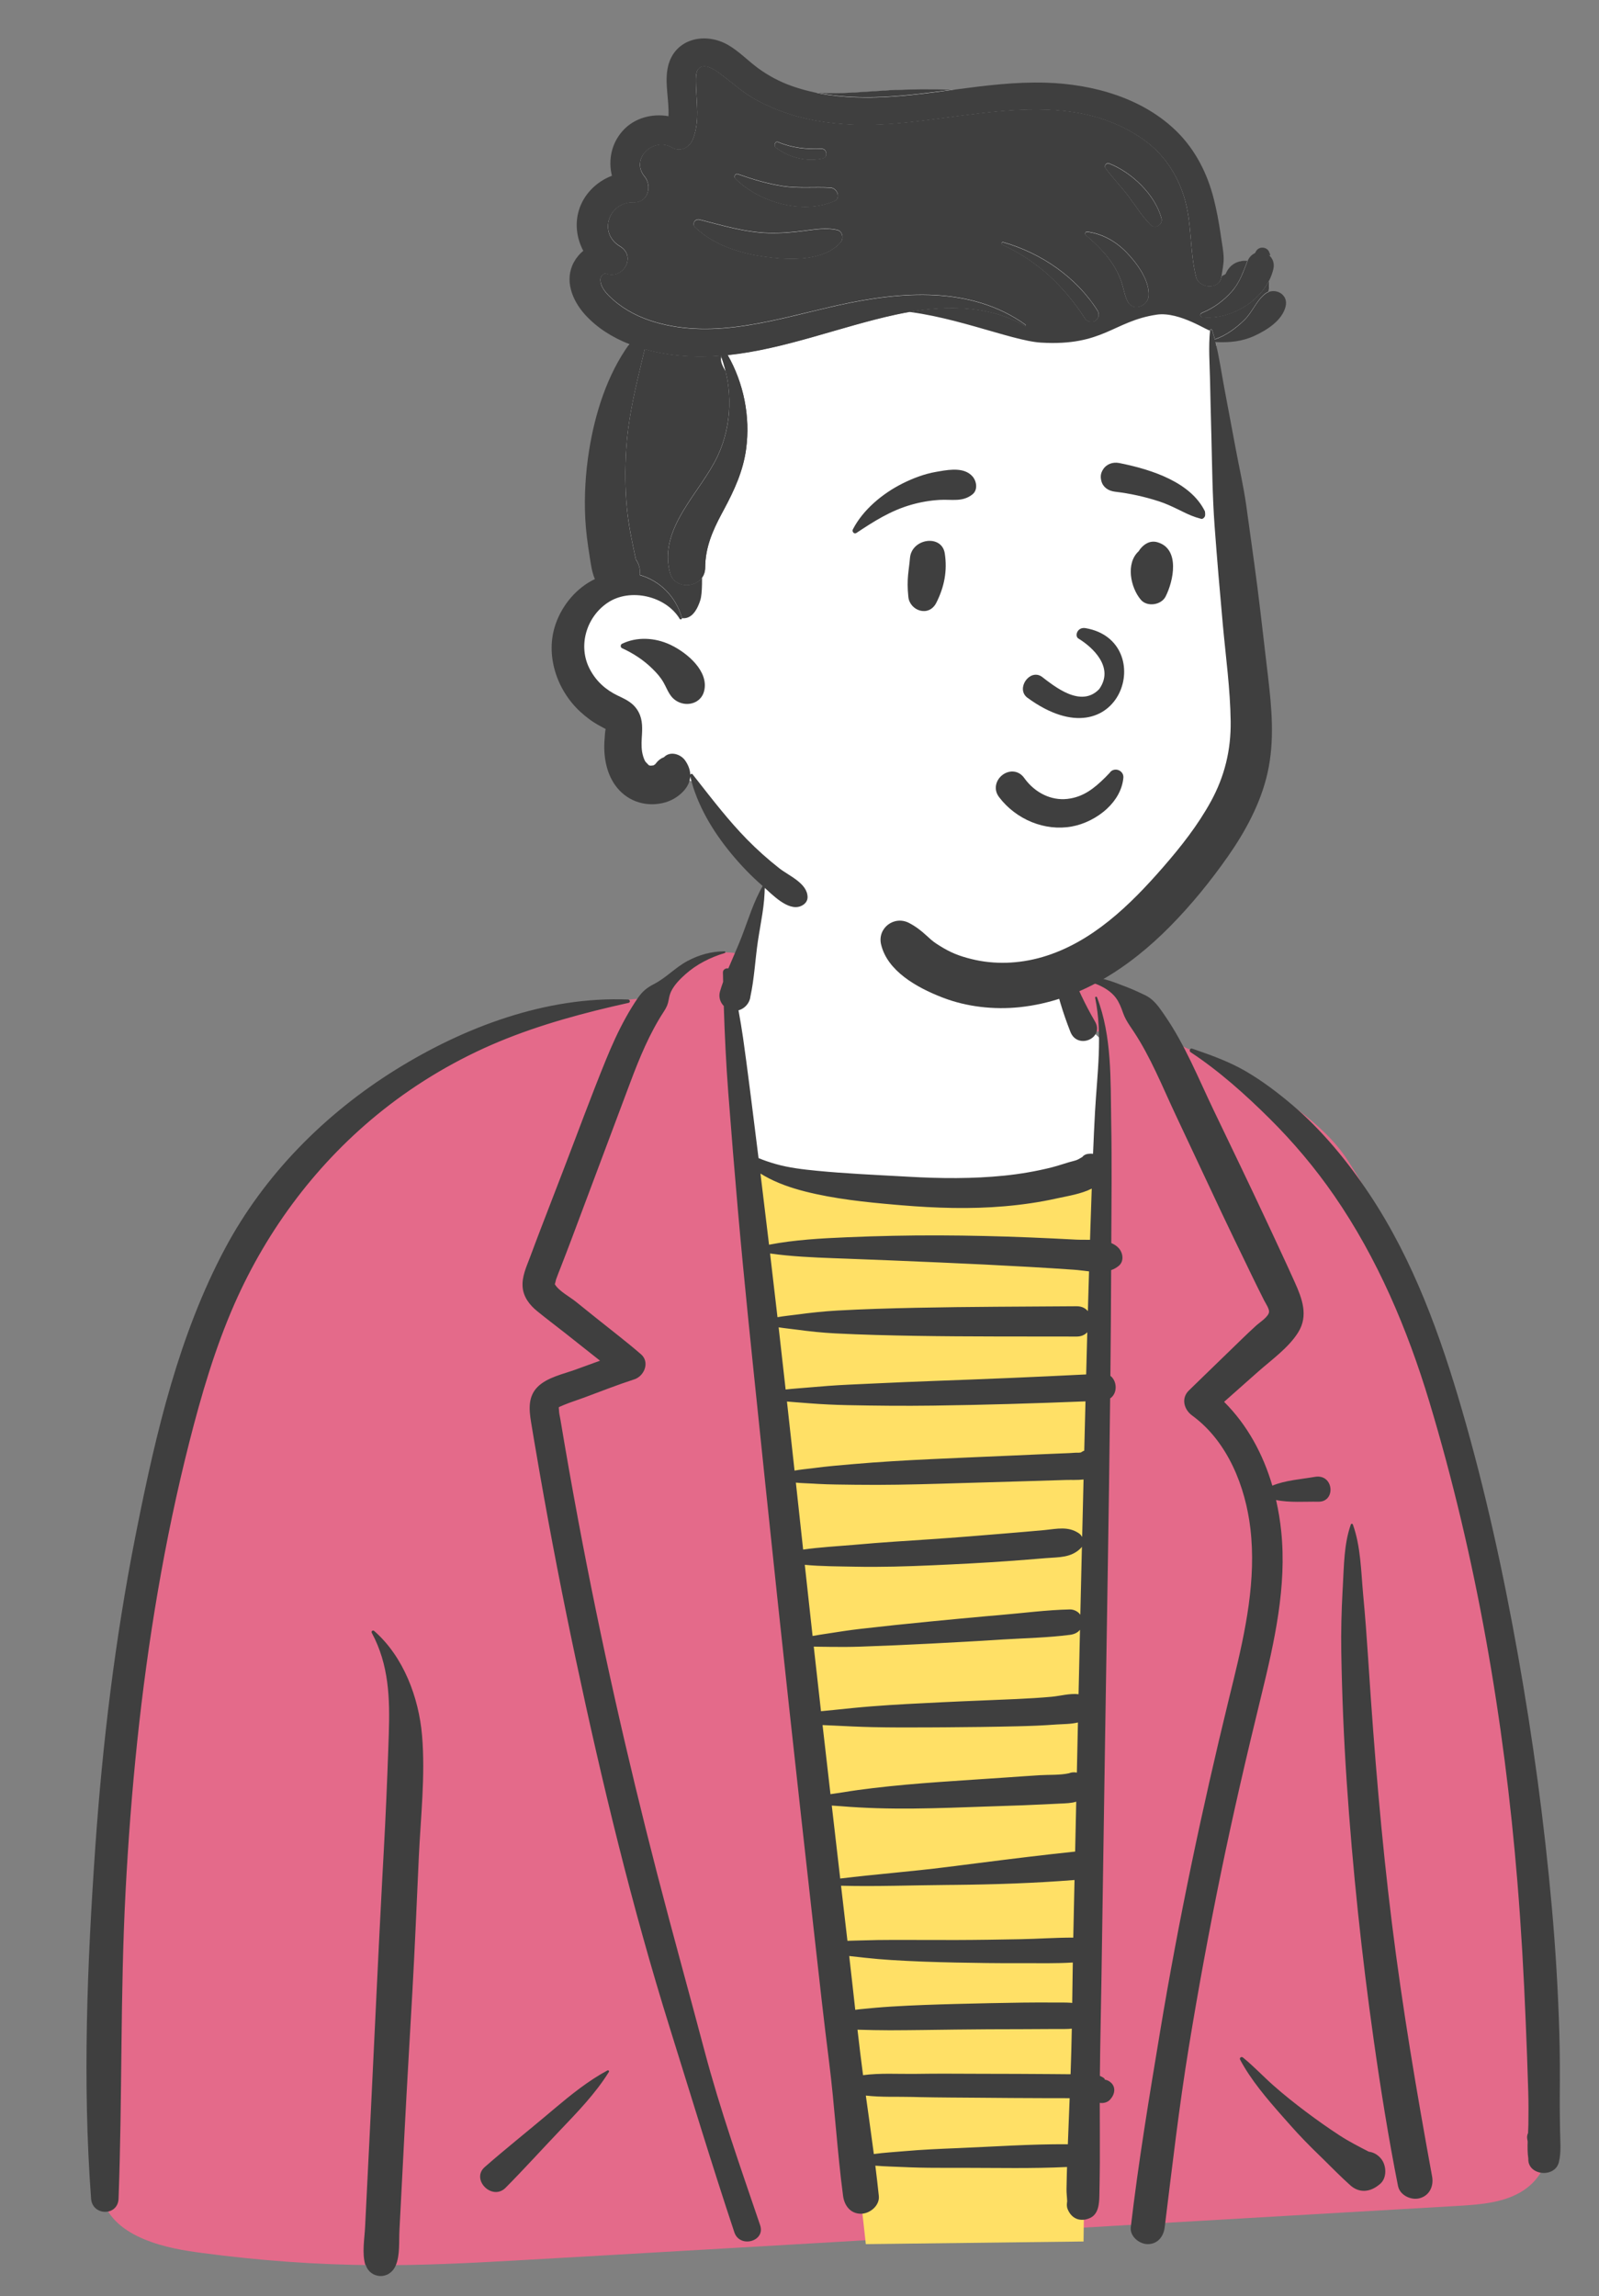 <svg width="202" height="290" viewBox="0 0 202 290" fill="none" xmlns="http://www.w3.org/2000/svg">
<rect x="0" y="0" width="202" height="290" fill="#808080" stroke="none"/>
<path fill-rule="evenodd" clip-rule="evenodd" d="M95.481 117.227L92.52 124.495L94.151 147.532L95.365 147.72C108.183 149.693 116.892 150.69 121.494 150.71L121.637 150.71C126.271 150.71 131.825 149.682 138.297 147.626L138.591 147.532L139.338 130.282H137.577L134.389 122.862L134.392 122.859C134.427 122.919 134.464 122.976 134.502 123.032C135.831 124.984 136.601 123.408 139.723 124.098C143.461 124.925 145.12 128.676 148.41 131.48C149.938 132.782 153.145 133.396 154.68 134.291L156.292 135.231C161.342 138.19 167.148 141.784 170.196 146.466C173.769 151.955 176.232 157.164 178.507 163.269C183.409 176.43 186.812 189.86 189.244 203.671C191.708 217.669 193.189 231.841 194.32 246.001C194.844 252.563 195.289 259.131 195.657 265.703L195.748 267.346C195.942 270.923 195.773 274.422 192.5 276.624C190.154 278.201 187.041 278.441 184.289 278.603L184.139 278.612C163.792 279.797 143.445 280.974 123.097 282.153L92.577 283.925C87.499 284.22 82.42 284.514 77.342 284.805L64.946 285.516C59.103 285.846 53.254 286.132 47.404 286.098C40.043 286.056 32.714 285.516 25.422 284.542L24.778 284.454C20.191 283.825 13.538 282.234 12.714 276.769C12.596 275.985 13.291 275.494 13.875 275.607C13.683 274.718 13.563 273.827 13.45 273.053C12.961 269.747 12.653 266.419 12.502 263.081C12.197 256.401 12.454 249.691 13.126 243.04C14.239 232.038 15.798 221.054 17.409 210.109L17.768 207.677C19.482 196.081 21.522 184.504 24.715 173.209C27.665 162.774 32.266 151.919 38.597 145.321C44.928 138.723 53.955 132.991 63.23 129.479C64.034 129.175 79.993 125.705 81.068 126.21L81.261 126.06C84.443 123.565 88.982 119.183 93.656 120.563L93.666 120.546C93.777 120.344 94.208 118.998 94.805 117.227L95.481 117.227Z" fill="#E46A8A"/>
<path fill-rule="evenodd" clip-rule="evenodd" d="M98.857 107.554C102.722 102.687 106.797 101.14 112.818 101.502C116.901 101.357 120.973 102.41 124.43 104.735C127.598 106.379 130.407 108.642 132.412 111.554C134.127 114.045 132.824 120.199 134.39 122.861C134.375 123.151 134.367 123.415 134.367 123.654C134.367 125.958 135.982 128.529 139.211 131.368L139.339 131.48V148.224C133.91 149.881 127.189 150.71 119.174 150.71C111.28 150.71 103.068 149.394 94.54 146.761L94.152 146.64L92.521 128.443L94.152 123.407L94.152 119.19L94.782 117.303C95.898 113.986 97.607 109.128 98.857 107.554Z" fill="white"/>
<path fill-rule="evenodd" clip-rule="evenodd" d="M94.152 146.64C94.152 146.64 108.486 150.786 118.272 150.786C128.058 150.786 138.592 146.64 138.592 146.64L136.883 283.106L109.379 283.44L94.152 146.64Z" fill="#FFE066"/>
<path fill-rule="evenodd" clip-rule="evenodd" d="M46.964 206.226C46.858 206.029 47.104 205.851 47.267 205.993C50.972 209.223 52.911 214.408 53.318 219.202C53.749 224.285 53.138 229.547 52.905 234.628C52.645 240.288 52.411 245.949 52.094 251.606C51.772 257.345 51.425 263.082 51.128 268.823L50.459 281.736C50.388 283.112 50.542 284.804 50.01 286.089C49.186 288.08 46.738 287.771 46.223 286.107L46.207 286.053L46.16 286.089C45.706 284.589 46.046 282.808 46.123 281.257L46.824 267.149C47.319 257.177 47.761 247.204 48.293 237.234L48.474 233.911C48.722 229.437 48.913 224.974 49.066 220.502L49.116 219.01C49.261 214.52 49.146 210.28 46.964 206.226ZM136.781 123.441C138.845 123.246 140.404 123.926 142.277 124.642C143.094 124.954 143.867 125.314 144.65 125.687C145.631 126.154 146.261 126.979 146.865 127.852L147.188 128.322C149.702 131.981 151.393 136.201 153.301 140.184C155.534 144.843 157.788 149.492 159.973 154.173L161.051 156.479C161.59 157.633 162.127 158.787 162.657 159.944L163.571 161.959C164.49 164.002 165.314 166.164 164.004 168.271C162.787 170.232 160.628 171.748 158.918 173.264C157.492 174.528 156.066 175.792 154.639 177.056C157.588 179.989 159.568 183.682 160.732 187.643C162.385 186.959 164.404 186.828 166.113 186.531C168.506 186.117 168.8 189.715 166.541 189.671C164.873 189.639 162.916 189.808 161.205 189.459C161.502 190.761 161.718 192.082 161.855 193.407C162.574 200.35 161.003 207.334 159.364 214.052L159.23 214.603C157.45 221.874 155.763 229.165 154.253 236.496C152.74 243.844 151.379 251.222 150.171 258.625C148.941 266.16 148.071 273.736 147.136 281.311C146.995 282.457 146.268 283.44 144.993 283.44C143.93 283.44 142.715 282.455 142.849 281.311C143.814 273.062 145.182 264.856 146.542 256.664C148.884 242.556 151.831 228.57 155.222 214.676L155.814 212.257C157.339 205.981 158.723 199.516 157.958 193.043C157.335 187.772 155.116 182.152 150.73 178.879L150.597 178.78C149.572 178.034 149.178 176.607 150.187 175.625C150.829 174.999 151.472 174.375 152.115 173.75L155.976 170.007L156.754 169.251C157.403 168.622 158.055 167.996 158.727 167.39C159.133 167.023 160.235 166.324 160.316 165.721C160.368 165.327 159.899 164.636 159.709 164.273L158.837 162.527C158.343 161.531 157.863 160.527 157.38 159.526C156.379 157.45 155.363 155.381 154.383 153.296L148.499 140.774C146.839 137.241 145.36 133.511 143.19 130.245L142.762 129.609C142.405 129.073 142.089 128.556 141.863 127.901C141.646 127.27 141.374 126.578 140.973 126.039C140.033 124.776 138.236 124.059 136.733 123.795C136.515 123.756 136.594 123.459 136.781 123.441ZM91.521 120.152C91.651 120.152 91.671 120.337 91.551 120.373C89.737 120.915 88.004 121.789 86.59 123.05C85.913 123.654 85.232 124.339 84.815 125.152C84.655 125.463 84.567 125.791 84.502 126.132L84.481 126.246C84.373 126.861 84.219 127.204 83.904 127.696L83.85 127.78C82.053 130.536 80.794 133.597 79.642 136.662L77.135 143.345L74.629 150.028C73.821 152.182 73.013 154.336 72.206 156.489C71.76 157.678 71.301 158.862 70.842 160.046C70.644 160.559 70.43 161.069 70.249 161.588C70.224 161.659 70.145 162.086 70.085 162.19L70.106 162.225C70.611 163.07 71.959 163.775 72.723 164.389L75.354 166.501C77.23 168.008 79.154 169.472 80.974 171.045C82.117 172.033 81.405 173.803 80.131 174.216C77.995 174.907 75.902 175.734 73.798 176.516C72.948 176.831 72.063 177.106 71.223 177.454L70.712 177.674C70.512 177.763 70.608 177.762 70.616 178.128C70.624 178.512 70.734 178.912 70.797 179.29C71.505 183.545 72.257 187.794 73.049 192.035C75.854 207.032 79.205 221.919 83.027 236.692C84.957 244.153 87.027 251.576 89 259.026C90.968 266.455 93.557 273.778 96.029 281.054C96.727 283.106 93.45 283.99 92.77 281.947C89.921 273.389 87.314 264.756 84.622 256.15C79.84 240.857 76.071 225.233 72.738 209.571C71.086 201.808 69.575 194.016 68.207 186.199C67.947 184.719 67.693 183.239 67.444 181.757L67.082 179.578C66.833 178.025 66.691 176.406 67.907 175.177C69.094 173.977 71.132 173.552 72.694 172.989L72.808 172.948C73.802 172.58 74.803 172.225 75.8 171.859C74.331 170.71 72.88 169.536 71.415 168.388C70.232 167.462 69.031 166.555 67.866 165.607C66.906 164.826 66.122 163.823 66.022 162.552C65.92 161.253 66.48 160.048 66.932 158.857L66.975 158.742C67.419 157.553 67.864 156.364 68.32 155.18L71.144 147.846C72.938 143.186 74.657 138.488 76.544 133.865C77.291 132.035 78.105 130.234 79.066 128.504C79.53 127.67 80.027 126.854 80.567 126.067C81.173 125.184 81.722 124.753 82.66 124.266C84.16 123.487 85.337 122.182 86.843 121.379C88.322 120.591 89.843 120.17 91.521 120.152ZM96.39 111.838C96.447 111.74 96.599 111.784 96.601 111.895C96.64 114.211 96.086 116.578 95.745 118.868C95.403 121.166 95.293 123.592 94.798 125.865C94.787 125.971 94.767 126.076 94.738 126.178L94.714 126.256C94.505 126.893 93.961 127.433 93.294 127.602C93.504 128.756 93.702 129.912 93.868 131.075C94.153 133.073 94.414 135.074 94.67 137.076L94.977 139.478C95.267 141.742 95.548 144.007 95.827 146.273C96.535 146.567 97.258 146.81 97.998 147.02C99.703 147.504 101.448 147.701 103.207 147.873C106.79 148.222 110.399 148.383 113.994 148.581L114.764 148.624C118.806 148.854 122.87 148.895 126.901 148.483C128.9 148.279 130.884 147.936 132.833 147.451C133.824 147.204 134.786 146.835 135.775 146.594C136.103 146.514 136.396 146.33 136.724 146.133C136.87 145.949 137.075 145.811 137.342 145.757L137.414 145.745L137.485 145.734L137.51 145.723L137.508 145.731C137.71 145.704 137.902 145.704 138.084 145.729C138.156 143.962 138.234 142.196 138.332 140.431C138.595 135.688 139.321 130.741 138.352 126.04C138.319 125.882 138.536 125.826 138.592 125.974C140.494 130.951 140.281 136.393 140.376 141.631C140.47 146.753 140.413 151.879 140.388 157.003C140.757 157.159 141.087 157.37 141.348 157.667C141.869 158.261 142.019 159.293 141.348 159.866C141.05 160.12 140.721 160.296 140.372 160.418C140.353 164.869 140.321 169.321 140.276 173.772C141.129 174.426 141.208 175.978 140.244 176.624C140.084 191.038 139.82 205.454 139.601 219.866L139.143 250.104C139.082 254.133 138.981 258.162 138.945 262.19L138.973 262.201L139.075 262.248C139.246 262.328 139.5 262.456 139.552 262.588C139.566 262.623 139.57 262.646 139.568 262.664C139.848 262.703 140.125 262.834 140.365 263.06C140.956 263.619 140.836 264.46 140.365 265.029L140.239 265.181C139.945 265.536 139.386 265.672 138.931 265.6C138.935 268.114 138.951 270.629 138.943 273.143C138.941 273.911 138.929 274.679 138.916 275.447L138.884 277.288C138.863 278.339 138.769 279.674 137.685 280.147C136.463 280.679 135.366 280.243 134.871 279.01C134.737 278.676 134.766 278.364 134.815 278.034C134.8 277.538 134.721 276.963 134.731 276.503L134.772 274.583C134.778 274.287 134.79 273.991 134.798 273.695L134.763 273.699C130.419 273.908 126.044 273.806 121.693 273.803L119.758 273.806C118.143 273.808 116.525 273.799 114.912 273.738L114.308 273.712C113.101 273.656 111.831 273.638 110.58 273.531C110.74 274.806 110.889 276.083 111.021 277.361C111.147 278.573 109.888 279.602 108.764 279.602C107.43 279.602 106.667 278.561 106.507 277.361C105.754 271.701 105.445 265.987 104.725 260.323C104.08 255.25 103.52 250.166 102.952 245.083L102.762 243.389C100.681 224.892 98.66 206.388 96.728 187.875L95.828 179.221C94.919 170.498 94.005 161.775 93.234 153.039C92.794 148.045 92.387 143.05 92.005 138.051C91.725 134.378 91.549 130.726 91.434 127.06C90.982 126.598 90.755 125.924 90.955 125.227C91.072 124.82 91.209 124.416 91.352 124.012C91.343 123.615 91.334 123.219 91.326 122.822C91.319 122.446 91.703 122.252 92.011 122.315C92.57 120.971 93.185 119.638 93.699 118.307C94.53 116.153 95.215 113.831 96.39 111.838ZM49.961 135.123C58.651 129.714 68.996 125.822 79.358 126.241C79.593 126.25 79.66 126.607 79.415 126.661C73.888 127.886 68.301 129.379 63.069 131.552C57.821 133.731 52.831 136.665 48.387 140.19C40.188 146.696 33.815 155.157 29.618 164.695C27.16 170.283 25.437 176.181 23.933 182.082C22.341 188.327 21.029 194.64 19.938 200.99C17.783 213.533 16.528 226.215 15.861 238.919C15.182 251.841 15.461 264.773 14.977 277.698C14.893 279.937 11.671 279.893 11.507 277.698C10.409 263.003 11.017 248.075 12.032 233.391C12.945 220.19 14.539 207.018 17.105 194.03L17.329 192.904C19.728 180.888 22.622 168.58 28.422 157.698C33.374 148.408 41.019 140.689 49.961 135.123ZM170.646 192.553C170.691 192.424 170.863 192.426 170.908 192.553C171.899 195.307 171.935 198.415 172.198 201.318L172.219 201.541C172.471 204.189 172.661 206.841 172.838 209.494L172.904 210.49C173.614 221.315 174.501 232.128 175.837 242.896C177.169 253.624 178.97 264.277 180.918 274.909C181.135 276.093 180.607 277.298 179.357 277.639C178.255 277.94 176.841 277.266 176.608 276.089C175.398 269.987 174.421 263.876 173.548 257.721C172.013 246.882 170.867 235.993 170.13 225.071C169.761 219.586 169.533 214.103 169.442 208.606C169.401 206.056 169.467 203.499 169.604 200.951L169.637 200.363C169.788 197.759 169.773 195.036 170.646 192.553ZM76.737 261.503C76.853 261.441 76.996 261.569 76.923 261.688C75.24 264.405 72.963 266.746 70.763 269.055C68.463 271.467 66.219 273.953 63.873 276.319C62.177 278.027 59.45 275.271 61.239 273.703C63.755 271.499 66.385 269.405 68.946 267.25L70.066 266.307C72.165 264.545 74.327 262.799 76.737 261.503ZM156.664 260.143C156.538 259.905 156.825 259.712 157.02 259.87C158.377 260.966 159.594 262.274 160.905 263.43C162.203 264.576 163.549 265.645 164.932 266.688C166.322 267.734 167.741 268.739 169.198 269.69C170.407 270.479 171.654 271.111 172.92 271.765C173.506 271.84 174.049 272.126 174.483 272.668C175.171 273.525 175.244 275.141 174.291 275.884L174.12 276.018C173.007 276.886 171.687 276.992 170.592 276.018C169.37 274.931 168.214 273.734 167.04 272.585L166.687 272.242C165.426 271.024 164.195 269.767 163.034 268.453L161.984 267.267C160.035 265.059 158.006 262.681 156.664 260.143ZM150.411 132.899C150.185 132.75 150.324 132.351 150.603 132.446L151.114 132.621C153.25 133.359 155.448 134.176 157.388 135.311C159.472 136.53 161.396 137.983 163.234 139.542C167.039 142.768 170.277 146.735 173.028 150.87C178.549 159.167 181.963 168.669 184.719 178.177C187.658 188.314 189.921 198.67 191.768 209.055C193.646 219.609 195.094 230.258 196.046 240.934C196.515 246.193 196.83 251.455 196.988 256.733C197.069 259.448 197.067 262.161 197.044 264.876C197.038 265.575 197.043 266.273 197.051 266.971L197.078 269.065C197.092 270.39 197.252 271.781 196.935 273.075C196.425 275.158 192.957 274.769 193.071 272.64C192.967 271.932 192.963 271.2 192.99 270.467C192.973 270.372 192.955 270.276 192.936 270.178C192.879 269.897 192.927 269.636 193.038 269.412C193.056 269.06 193.072 268.711 193.078 268.367C193.101 266.969 193.1 265.576 193.061 264.178C192.979 261.231 192.861 258.283 192.741 255.337C192.503 249.45 192.171 243.56 191.691 237.687C190.019 217.246 186.489 196.687 180.559 177.021C177.804 167.888 174.007 158.923 168.562 151.031C166.145 147.528 163.418 144.292 160.395 141.288C157.352 138.266 154 135.26 150.411 132.899ZM109.379 264.676L109.79 267.628C109.995 269.104 110.198 270.581 110.391 272.059C111.703 271.88 113.045 271.806 114.309 271.694C116.522 271.5 118.75 271.406 120.969 271.315C125.558 271.127 130.17 270.801 134.764 270.823C134.811 270.824 134.856 270.827 134.9 270.83L135.128 265.006L131.9 265.001C129.166 264.997 126.432 264.973 123.697 264.95C121.234 264.929 118.771 264.926 116.308 264.875L115.253 264.85C113.385 264.8 111.324 264.903 109.379 264.676ZM135.399 256.222C135.267 256.238 135.133 256.251 134.991 256.257C134.351 256.283 133.707 256.265 133.067 256.27C131.705 256.282 130.343 256.291 128.981 256.291C126.256 256.29 123.532 256.307 120.808 256.339C118.004 256.373 115.202 256.421 112.397 256.427C111.038 256.429 109.684 256.393 108.326 256.356C108.545 258.273 108.775 260.188 109.028 262.1C111.138 261.816 113.406 261.959 115.468 261.94L115.736 261.936C118.549 261.888 121.365 261.924 124.18 261.927C127.075 261.93 129.97 261.94 132.866 261.963L135.244 261.983L135.249 261.864C135.319 259.985 135.364 258.104 135.399 256.222ZM107.279 247.051C107.543 249.314 107.791 251.58 108.043 253.846C108.211 253.821 108.381 253.799 108.554 253.78C109.914 253.639 111.272 253.518 112.638 253.434C115.36 253.266 118.082 253.178 120.809 253.105C123.612 253.031 126.417 252.974 129.221 252.934C130.584 252.915 131.946 252.917 133.308 252.926C133.948 252.931 134.593 252.911 135.231 252.953C135.307 252.958 135.38 252.966 135.452 252.975L135.5 249.572C135.508 249.006 135.517 248.439 135.526 247.872C133.42 248.001 131.279 247.952 129.175 247.952L128.69 247.953C126.045 247.965 123.4 247.929 120.756 247.875C118.029 247.818 115.307 247.73 112.584 247.556C111.481 247.486 110.386 247.393 109.289 247.273L108.74 247.211C108.262 247.155 107.771 247.109 107.279 247.051ZM135.743 237.45C130.671 237.85 125.626 238.017 120.541 238.067L119.777 238.073C115.283 238.107 110.752 238.291 106.247 238.173C106.517 240.492 106.785 242.811 107.056 245.13C107.701 245.1 108.349 245.1 108.98 245.077C110.263 245.031 111.541 245.02 112.824 245.017C115.468 245.011 118.112 245.034 120.756 245.028C123.481 245.023 126.205 244.977 128.93 244.926C131.138 244.885 133.371 244.72 135.586 244.726L135.743 237.45ZM135.958 227.556C135.37 227.75 134.676 227.763 133.916 227.797L131.952 227.894C131.042 227.939 130.132 227.98 129.221 228.013C126.187 228.124 123.153 228.227 120.118 228.323C117.008 228.421 113.883 228.478 110.773 228.38C109.249 228.332 107.738 228.253 106.219 228.127C105.844 228.096 105.461 228.075 105.078 228.048C105.431 231.121 105.786 234.193 106.142 237.265C110.625 236.719 115.143 236.379 119.621 235.813L123.669 235.3C127.716 234.787 131.76 234.284 135.821 233.86L135.958 227.556ZM136.174 217.553C135.312 217.764 134.329 217.754 133.501 217.806L133.347 217.816C131.778 217.935 130.205 217.994 128.632 218.032C125.55 218.108 122.466 218.145 119.382 218.164L117.528 218.175C115.056 218.19 112.586 218.196 110.113 218.139C108.527 218.102 106.945 218.025 105.36 217.946C104.885 217.923 104.4 217.907 103.913 217.883C104.244 220.792 104.579 223.7 104.913 226.608C105.433 226.526 105.956 226.464 106.455 226.38C107.732 226.166 109.007 225.995 110.294 225.842C113.08 225.51 115.881 225.271 118.68 225.07C121.554 224.863 124.431 224.688 127.305 224.488L129.341 224.346C130.019 224.299 130.698 224.254 131.377 224.212C132.536 224.142 133.884 224.221 135.034 223.971C135.346 223.842 135.691 223.812 136.038 223.886L136.174 217.553ZM136.435 205.844C136.136 206.221 135.691 206.418 135.159 206.486C132.391 206.843 129.552 206.9 126.761 207.068L126.269 207.099C123.387 207.288 120.504 207.436 117.62 207.588C114.657 207.744 111.695 207.871 108.729 207.974C107.471 208.017 106.205 208.022 104.945 208.006L104.405 207.998C103.887 207.99 103.345 207.991 102.801 207.973C103.102 210.693 103.406 213.413 103.714 216.133C104.268 216.073 104.822 216.027 105.359 215.971C106.943 215.804 108.525 215.64 110.112 215.516C113.12 215.28 116.13 215.139 119.144 214.991C122.227 214.839 125.312 214.738 128.396 214.595C129.891 214.526 131.385 214.439 132.876 214.303C133.921 214.208 135.162 213.854 136.252 213.984C136.311 211.271 136.373 208.557 136.435 205.844ZM136.677 195.356C136.63 195.428 136.575 195.498 136.508 195.564C135.289 196.759 133.788 196.667 132.173 196.793L132.074 196.8C130.491 196.933 128.908 197.058 127.324 197.172C124.157 197.399 120.983 197.558 117.812 197.699C114.566 197.844 111.299 197.944 108.05 197.878C105.97 197.836 103.791 197.843 101.668 197.642C101.994 200.638 102.322 203.633 102.652 206.628C103.249 206.517 103.85 206.431 104.419 206.342C105.852 206.118 107.287 205.893 108.729 205.728C111.61 205.399 114.492 205.091 117.379 204.813C119.848 204.575 122.316 204.334 124.786 204.116L126.269 203.989C129.217 203.743 132.202 203.337 135.159 203.277C135.646 203.267 136.197 203.53 136.476 203.946C136.542 201.082 136.61 198.219 136.677 195.356ZM136.883 186.864C136.131 186.955 135.32 186.904 134.625 186.926C132.869 186.983 131.112 187.036 129.355 187.087L118.816 187.396C115.227 187.501 111.626 187.58 108.036 187.53C106.457 187.508 104.871 187.505 103.292 187.42L102.766 187.388C102.117 187.345 101.32 187.339 100.541 187.261L101.46 195.716C103.572 195.413 105.748 195.3 107.842 195.122L108.29 195.083C111.378 194.803 114.481 194.618 117.575 194.41C120.749 194.197 123.918 193.938 127.087 193.673C128.671 193.541 130.255 193.409 131.838 193.264L132.034 193.245C133.529 193.09 134.935 192.76 136.259 193.636C136.453 193.763 136.605 193.935 136.709 194.126C136.766 191.706 136.823 189.285 136.883 186.864ZM137.128 176.997C130.709 177.253 124.289 177.448 117.865 177.533C114.25 177.581 110.638 177.548 107.023 177.473C105.455 177.44 103.875 177.365 102.308 177.246L101.722 177.199C100.977 177.137 100.194 177.092 99.415 177.017C99.737 179.925 100.057 182.832 100.374 185.74C101.14 185.599 101.941 185.533 102.613 185.448L102.765 185.428C104.434 185.2 106.118 185.067 107.795 184.92C111.061 184.635 114.342 184.451 117.617 184.294C120.969 184.134 124.324 183.998 127.677 183.85L131.031 183.701C131.59 183.677 132.148 183.652 132.707 183.629C133.506 183.595 134.305 183.564 135.103 183.531C135.497 183.515 135.906 183.461 136.301 183.482L136.413 183.467C136.465 183.46 136.51 183.455 136.552 183.45C136.66 183.369 136.775 183.302 136.897 183.251L136.972 183.222L137.128 176.997ZM98.364 167.645C98.662 170.262 98.957 172.88 99.248 175.498C100.163 175.394 101.089 175.337 101.964 175.259C103.726 175.102 105.497 174.964 107.265 174.883L110.799 174.72C113.154 174.612 115.509 174.508 117.866 174.422C124.317 174.189 130.768 173.921 137.215 173.594C137.261 171.818 137.308 170.042 137.356 168.267C137.046 168.596 136.599 168.813 136.012 168.811C129.243 168.793 122.469 168.832 115.702 168.722C112.314 168.666 108.93 168.585 105.547 168.412C103.891 168.328 102.226 168.156 100.583 167.93C99.882 167.833 99.115 167.764 98.364 167.645ZM97.281 158.32C97.599 161 97.911 163.682 98.218 166.364C99.058 166.215 99.927 166.136 100.711 166.03C102.396 165.802 104.091 165.621 105.788 165.526C109.091 165.341 112.395 165.247 115.702 165.177C122.469 165.035 129.243 165.036 136.012 164.983C136.648 164.978 137.12 165.227 137.43 165.6C137.476 163.926 137.526 162.252 137.577 160.578C136.923 160.509 136.275 160.412 135.675 160.371C133.832 160.243 131.988 160.126 130.143 160.021C126.293 159.802 122.439 159.614 118.586 159.448C114.733 159.281 110.878 159.119 107.023 158.977L105.337 158.916C102.657 158.817 99.93 158.692 97.281 158.32ZM96.068 148.223C96.399 150.938 96.725 153.654 97.051 156.37L97.15 157.21C100.374 156.588 103.772 156.406 107.023 156.268C110.878 156.105 114.727 156.022 118.586 156.033C122.441 156.045 126.291 156.136 130.143 156.294C132.067 156.372 133.992 156.464 135.915 156.568C136.444 156.596 137.064 156.581 137.703 156.59C137.716 156.163 137.728 155.736 137.743 155.31C137.802 153.581 137.859 151.852 137.919 150.124C136.618 150.788 134.926 151.055 133.619 151.338L133.469 151.371C131.31 151.852 129.106 152.165 126.902 152.355C122.575 152.73 118.202 152.59 113.878 152.227L113.121 152.163C109.324 151.836 105.388 151.421 101.708 150.488C99.955 150.044 98.142 149.422 96.571 148.521C96.408 148.427 96.239 148.328 96.068 148.223ZM132.625 115.957C132.662 115.81 132.884 115.777 132.956 115.914C133.468 116.879 133.658 118.036 134.013 119.07C134.395 120.181 134.751 121.3 135.173 122.398C136.053 124.691 137.092 126.895 138.33 129.02C139.557 131.123 136.123 132.625 135.22 130.322C134.288 127.945 133.523 125.488 133.059 122.977C132.833 121.751 132.632 120.509 132.566 119.264C132.51 118.195 132.358 117 132.625 115.957Z" fill="#3F3F3F"/>
<path fill-rule="evenodd" clip-rule="evenodd" d="M160.329 35.814C160.248 32.94 156.049 31.747 154.835 34.593C154.76 34.669 154.678 34.742 154.601 34.808C154.981 34.484 154.187 35.02 154.058 35.087C153.947 35.143 153.834 35.194 153.722 35.247C152.941 27.968 150.292 20.12 143.447 16.466C133.899 11.859 122.867 10.959 112.392 11.417C107.086 11.73 100.958 12.575 96.244 9.903C94.775 9.071 93.598 7.76 91.938 7.246C86.698 5.835 84.321 11.19 85.035 15.594C82.799 15.612 80.582 16.843 79.618 18.871C79.051 20.071 79.061 21.366 78.573 22.57C77.074 25.624 74.93 27.82 76.142 31.523C74.01 33.937 75.226 37.593 76.946 39.905C77.796 41.107 78.808 42.262 79.43 43.608C80.034 44.896 79.122 46.425 78.615 47.646C74.863 56.501 75.077 66.252 77.096 75.488C73.045 77.238 71.829 82.707 74.471 86.15C75.38 87.368 76.489 87.82 77.746 88.569C79.338 89.44 78.038 92.932 78.548 94.619C79.24 98.736 83.007 101.271 86.731 98.597C89.094 98.242 91 105.085 92.717 106.803C93.774 108.187 94.948 109.429 96.224 110.576C100.027 120.314 119.513 125.252 129.147 124.689C139.236 123.637 146.042 115.11 151.709 107.542C154.619 103.51 156.512 98.997 157.2 94.074C157.892 89.127 157.589 84.171 157.122 79.218C156.14 68.694 154.591 53.532 153.591 42.895C157.205 42.599 160.439 39.535 160.329 35.814Z" fill="white"/>
<path fill-rule="evenodd" clip-rule="evenodd" d="M88.258 8.647C88.96 7.957 90.111 8.665 90.871 9.218L91.04 9.343L91.522 9.708C92.615 10.547 93.639 11.458 94.82 12.184C96.109 12.976 97.509 13.607 98.931 14.123C101.688 15.125 104.654 15.575 107.577 15.716C119.538 16.297 133.458 10.043 144.313 17.512C146.886 19.282 148.662 21.87 149.578 24.831C150.612 28.169 150.258 31.627 151.103 34.977C151.47 36.431 153.998 36.632 154.281 35.034L154.299 34.911L154.521 34.773L154.608 34.721C154.698 34.669 154.739 34.654 154.661 34.727L154.644 34.742L154.678 34.713C154.705 34.689 154.731 34.665 154.757 34.641L154.834 34.566C155.373 33.301 156.501 32.834 157.596 32.957L157.565 33.032L157.239 33.868L157.135 34.131C156.752 35.088 156.33 35.994 155.601 36.815C154.569 37.975 153.286 38.922 151.841 39.504C151.544 39.624 151.588 40.025 151.916 40.057C155.145 40.377 158.783 38.425 160.301 35.466C160.316 35.57 160.325 35.677 160.328 35.786C160.339 36.147 160.318 36.501 160.269 36.847C160.089 36.914 159.915 37.013 159.753 37.146C158.705 38.013 158.19 39.431 157.203 40.398C156.17 41.413 154.902 42.353 153.525 42.824C153.503 42.831 153.485 42.842 153.469 42.854C153.365 42.462 153.255 42.072 153.13 41.688C153.081 41.537 152.878 41.575 152.863 41.724C152.836 41.99 149.047 39.308 146.13 39.742C140.645 40.556 139.379 43.743 131.498 43.273C127.652 43.043 119.53 39.457 112.424 39.188C105.978 38.943 94.458 42.604 91.418 44.714C89.838 45.811 94.3 49.433 93.492 51.08C91.199 55.751 92.128 61.93 89.731 65.623L89.639 65.762C88.103 68.007 89.062 73.981 88.464 75.822C87.385 79.147 85.597 77.691 85.867 78.136C85.952 78.277 86.181 78.186 86.136 78.023C85.399 75.356 83.382 73.343 80.818 72.608C80.929 71.976 80.727 71.182 80.332 70.663L80.17 69.913L80.021 69.211C79.678 67.572 79.37 65.935 79.205 64.251C78.957 61.727 78.948 59.184 79.111 56.653C79.325 53.328 80.013 50.124 80.77 46.922L80.851 46.579L81.446 44.09C82.933 44.511 84.459 44.777 85.943 44.909C87.669 45.062 89.379 45.048 91.076 44.912C92.579 48.977 92.522 53.605 90.664 57.575C88.49 62.218 83.162 66.654 84.625 72.285C85.263 74.74 88.993 74.239 89.082 71.76L89.083 71.684C89.097 69.235 89.934 67.218 91.039 65.113L91.191 64.826L91.444 64.356C92.767 61.894 93.887 59.464 94.26 56.663C94.8 52.593 93.953 48.392 91.928 44.834C99.141 44.085 106.122 41.243 113.165 39.716L113.488 39.647L113.813 39.581C119.016 38.537 124.751 38.413 129.468 41.14C129.558 41.192 129.629 41.062 129.547 41.003C122.701 36.089 113.834 36.787 105.984 38.519L105.531 38.62L105.087 38.721C97.826 40.39 90.218 42.841 82.796 40.682C80.866 40.12 78.994 39.198 77.483 37.863L77.357 37.751C76.719 37.177 75.989 36.434 75.866 35.563C75.823 35.257 75.837 35.047 76.019 34.804C76.208 34.551 76.539 34.553 76.348 34.461C78.572 35.528 80.477 32.463 78.389 31.136L78.242 31.045C75.57 29.36 76.905 25.527 79.97 25.544L80.126 25.547C81.862 25.552 82.394 23.512 81.461 22.317L81.371 22.206C79.643 19.992 82.552 17.32 84.814 18.572L84.938 18.643C86.012 19.234 87.141 18.576 87.547 17.532C88.419 15.293 87.973 12.98 87.922 10.662L87.919 10.511L87.915 10.258L87.915 10.059L87.916 9.927C87.928 9.439 87.991 8.909 88.258 8.647ZM153.551 43.173L153.573 43.178L153.62 43.18L153.662 43.631L153.608 43.402L153.551 43.173ZM79.379 43.473L79.326 43.367L79.496 43.435L79.414 43.548L79.379 43.473ZM126.74 30.583C126.56 30.532 126.43 30.811 126.609 30.892C131.05 32.914 134.419 36.14 137.048 40.184C137.297 40.566 137.673 40.678 138.106 40.612C138.318 40.579 138.438 40.476 138.551 40.336L138.579 40.3L138.666 40.184C138.853 39.927 138.828 39.501 138.666 39.242C135.997 35.001 131.53 31.945 126.74 30.583ZM137.311 29.259C137.116 29.26 137.012 29.557 137.161 29.684C138.436 30.764 139.682 31.961 140.587 33.375C141.027 34.061 141.395 34.792 141.661 35.563C141.951 36.403 142.045 37.275 142.459 38.069C143.153 39.402 145.012 38.657 145.106 37.356C145.247 35.392 143.599 33.184 142.294 31.846C140.969 30.489 139.343 29.552 137.468 29.279L137.337 29.261L137.311 29.259ZM88.356 27.722C87.812 27.585 87.367 28.276 87.795 28.682C90.146 30.911 93.323 31.945 96.487 32.397L96.648 32.419C99.611 32.823 103.919 33.053 106.153 30.655C106.626 30.147 106.477 29.174 105.718 29.017C104.679 28.802 103.611 28.881 102.557 29.01L102.256 29.048L101.508 29.147C100.031 29.339 98.548 29.456 97.057 29.413C94.072 29.325 91.228 28.445 88.356 27.722ZM140.096 20.629C139.783 20.509 139.452 20.937 139.649 21.208C140.549 22.451 141.629 23.539 142.552 24.763C143.477 25.991 144.25 27.282 145.346 28.374C145.933 28.961 146.934 28.364 146.726 27.574C145.94 24.584 142.949 21.727 140.096 20.629ZM93.222 21.978C92.893 21.862 92.662 22.316 92.891 22.543C95.923 25.555 101.377 27.133 105.393 25.393C106.297 25.002 105.743 23.743 104.93 23.693C102.92 23.57 100.902 23.801 98.903 23.497C96.951 23.2 95.079 22.633 93.222 21.978ZM98.318 17.941C97.884 17.761 97.702 18.405 98.021 18.64C99.737 19.903 101.842 20.45 103.941 19.995C104.624 19.847 104.477 18.75 103.775 18.779C101.877 18.854 100.087 18.674 98.318 17.941ZM112.391 11.389C114.99 11.276 117.623 11.246 120.26 11.335L119.09 11.49L118.31 11.591C115.319 11.975 112.324 12.3 109.305 12.286C107.264 12.277 105.226 12.114 103.233 11.713C106.286 11.897 109.463 11.562 112.391 11.389Z" fill="#3F3F3F"/>
<path fill-rule="evenodd" clip-rule="evenodd" d="M81.526 29.486C81.522 29.501 81.527 29.512 81.531 29.528C81.531 29.524 81.532 29.521 81.533 29.516C81.53 29.504 81.528 29.496 81.526 29.486Z" fill="#144C8B"/>
<path fill-rule="evenodd" clip-rule="evenodd" d="M81.523 29.64C81.51 29.626 81.491 29.616 81.472 29.602C81.472 29.602 81.471 29.602 81.471 29.603C81.489 29.614 81.505 29.628 81.523 29.64Z" fill="#144C8B"/>
<path fill-rule="evenodd" clip-rule="evenodd" d="M159.754 37.174C160.941 36.192 162.811 37.096 162.409 38.713C161.971 40.473 160.076 41.676 158.511 42.399C156.9 43.144 155.33 43.287 153.573 43.206L153.551 43.201C154.039 45.148 154.316 47.172 154.689 49.131C155.163 51.616 155.629 54.102 156.088 56.59C156.532 58.994 157.093 61.402 157.434 63.818C157.778 66.257 158.109 68.698 158.447 71.138C159.011 75.213 159.466 79.307 159.946 83.394L160.175 85.329C160.656 89.423 161.043 93.523 160.132 97.597C159.278 101.416 157.354 104.978 155.123 108.166C152.937 111.287 150.496 114.289 147.816 117.004C142.647 122.24 136.273 126.434 128.799 127.212C125.581 127.547 122.143 127.174 119.118 126.01L118.917 125.932C115.854 124.728 112.104 122.668 111.307 119.286C110.817 117.212 112.965 115.593 114.848 116.577C115.72 117.033 116.376 117.554 117.092 118.208L117.22 118.324C117.805 118.865 118.03 119.032 118.705 119.455C120.091 120.322 121.129 120.732 122.702 121.126C125.603 121.853 128.733 121.738 131.678 120.879C137.93 119.056 142.78 114.298 146.935 109.527C149.191 106.937 151.333 104.219 152.984 101.2C154.717 98.032 155.517 94.706 155.469 91.102C155.415 87.035 154.85 82.952 154.479 78.904C154.102 74.778 153.752 70.652 153.445 66.52C153.157 62.645 153.129 58.752 153.028 54.865L153.008 54.136C152.949 52.072 152.908 50.008 152.861 47.944C152.814 45.886 152.651 43.801 152.864 41.752C152.879 41.603 153.081 41.565 153.13 41.716C153.256 42.1 153.366 42.49 153.469 42.882C153.485 42.87 153.503 42.859 153.525 42.852C154.902 42.381 156.17 41.441 157.204 40.426C158.19 39.459 158.705 38.041 159.754 37.174ZM84.404 8.339C85.269 4.803 89.162 4.013 92.04 5.716C93.425 6.535 94.534 7.716 95.827 8.655C97.113 9.588 98.534 10.338 100.034 10.867C103.013 11.918 106.156 12.301 109.305 12.315C116.968 12.348 124.475 10.204 132.15 10.444C138.088 10.629 144.391 12.375 148.699 16.648C151.02 18.949 152.515 21.908 153.317 25.05C153.692 26.518 153.971 28.021 154.192 29.522L154.246 29.897C154.369 30.774 154.567 31.702 154.585 32.588C154.602 33.384 154.4 34.217 154.29 35.005C154.059 36.665 151.475 36.476 151.103 35.005C150.258 31.655 150.612 28.197 149.578 24.859C148.662 21.898 146.886 19.31 144.313 17.54C133.458 10.071 119.538 16.325 107.577 15.744C104.654 15.602 101.688 15.153 98.931 14.151C97.509 13.634 96.109 13.004 94.82 12.212C93.639 11.486 92.615 10.575 91.522 9.736L91.04 9.371C90.29 8.81 89.014 7.932 88.258 8.674C87.929 8.998 87.909 9.728 87.915 10.286L87.919 10.538C87.953 12.907 88.438 15.272 87.547 17.56C87.141 18.604 86.012 19.262 84.938 18.671L84.882 18.64C82.611 17.294 79.626 19.997 81.371 22.234L81.425 22.302C82.407 23.489 81.884 25.58 80.126 25.575L80.063 25.574C76.932 25.477 75.543 29.371 78.242 31.073L78.325 31.124C80.516 32.429 78.594 35.566 76.348 34.489C76.538 34.58 76.208 34.579 76.018 34.832C75.837 35.075 75.823 35.285 75.866 35.591C75.997 36.52 76.818 37.303 77.483 37.891C78.994 39.226 80.866 40.148 82.796 40.71C90.524 42.958 98.453 40.208 105.984 38.546C113.834 36.815 122.701 36.117 129.547 41.031C129.629 41.09 129.558 41.219 129.467 41.168C124.554 38.328 118.536 38.58 113.165 39.744C106.122 41.271 99.141 44.113 91.928 44.862C93.953 48.419 94.8 52.621 94.259 56.691C93.887 59.492 92.767 61.922 91.444 64.384L91.191 64.854C90.012 67.064 89.098 69.152 89.083 71.712C89.069 74.256 85.269 74.793 84.625 72.313C83.162 66.682 88.49 62.246 90.664 57.602C92.522 53.633 92.579 49.005 91.076 44.94C89.379 45.076 87.669 45.09 85.943 44.937C84.459 44.805 82.933 44.539 81.446 44.118L80.851 46.607C80.063 49.923 79.332 53.237 79.111 56.681C78.948 59.212 78.957 61.755 79.205 64.279C79.419 66.46 79.872 68.563 80.332 70.691C80.727 71.21 80.929 72.004 80.818 72.636C83.382 73.371 85.399 75.384 86.136 78.051C86.181 78.214 85.952 78.305 85.867 78.164C84.118 75.277 79.617 74.215 76.769 76.122C74.049 77.943 72.976 81.62 74.516 84.53C75.325 86.061 76.526 87.136 78.074 87.876L78.385 88.022C79.197 88.404 79.941 88.82 80.463 89.588C81.14 90.583 81.163 91.635 81.099 92.772L81.071 93.233C81.028 93.996 81.019 94.78 81.247 95.514L81.299 95.677C81.359 95.86 81.422 96.021 81.532 96.196C81.565 96.248 81.873 96.549 81.973 96.657L82.1 96.695L82.241 96.701C82.398 96.704 82.604 96.636 82.537 96.683L82.555 96.672C82.615 96.635 82.669 96.596 82.716 96.562L82.803 96.493C83.008 96.199 83.265 95.955 83.58 95.769L83.881 95.636C84.663 94.814 86.003 95.246 86.564 96.064C86.968 96.653 87.185 97.252 87.202 97.842C87.265 97.742 87.406 97.686 87.495 97.799L88.026 98.473C90.06 101.06 92.059 103.662 94.37 106.019C95.643 107.318 97.012 108.539 98.444 109.664C99.666 110.623 101.984 111.547 102.02 113.296C102.031 113.863 101.626 114.265 101.131 114.458C99.518 115.085 97.526 112.953 96.361 111.915L96.266 111.831C94.84 110.589 93.539 109.225 92.339 107.766C90.007 104.933 88.058 101.672 87.198 98.084C87.158 98.71 86.888 99.324 86.363 99.903C85.663 100.673 84.706 101.213 83.683 101.436C81.367 101.94 79.105 101.11 77.726 99.189C76.561 97.565 76.218 95.42 76.369 93.458L76.387 93.222C76.408 92.908 76.435 92.33 76.517 92.085L75.788 91.686C74.893 91.212 74.064 90.591 73.32 89.909C70.331 87.166 68.831 82.707 70.197 78.806C71.052 76.366 72.849 74.242 75.15 73.139C74.765 72.254 74.636 71.204 74.491 70.275L74.467 70.121C74.221 68.597 74.015 67.053 73.936 65.51C73.79 62.629 73.968 59.721 74.423 56.873C75.162 52.248 76.691 47.343 79.495 43.462C77.356 42.617 75.387 41.393 73.868 39.694C72.28 37.918 71.267 35.376 72.495 33.121C72.808 32.546 73.216 32.063 73.685 31.679C72.872 30.151 72.609 28.346 73.111 26.621C73.71 24.558 75.337 22.95 77.302 22.198C76.825 20.244 77.215 18.142 78.674 16.513C80.121 14.898 82.367 14.309 84.447 14.678C84.559 12.6 83.902 10.389 84.404 8.339ZM78.571 81.317C80.478 80.388 82.737 80.535 84.642 81.415L84.771 81.477C86.85 82.48 89.603 84.824 88.942 87.317C88.556 88.775 86.928 89.273 85.665 88.644C84.611 88.118 84.371 87.178 83.842 86.233C83.468 85.565 83.005 85.043 82.462 84.506C81.318 83.374 80.032 82.534 78.571 81.861C78.361 81.764 78.368 81.416 78.571 81.317ZM126.607 30.92C126.429 30.839 126.558 30.56 126.738 30.611C131.529 31.973 135.995 35.029 138.664 39.271C138.827 39.53 138.852 39.956 138.664 40.212L138.578 40.328C138.455 40.487 138.335 40.604 138.104 40.64C137.672 40.707 137.296 40.594 137.047 40.212C134.417 36.169 131.049 32.942 126.607 30.92ZM158.678 31.72C159.084 31.036 160.16 31.174 160.374 31.941L160.405 32.008C160.521 32.269 160.468 32.323 160.253 32.175C160.787 32.612 161.029 33.265 160.865 33.966C159.984 37.753 155.674 40.457 151.916 40.085C151.588 40.053 151.544 39.651 151.841 39.532C153.286 38.949 154.569 38.003 155.601 36.842C156.604 35.714 157.026 34.423 157.565 33.06C157.767 32.549 158.082 32.18 158.526 31.979C158.584 31.898 158.636 31.812 158.678 31.72ZM137.311 29.287L137.337 29.288C139.268 29.537 140.938 30.485 142.294 31.874C143.6 33.212 145.247 35.42 145.106 37.383C145.013 38.685 143.153 39.429 142.459 38.097C142.045 37.302 141.951 36.431 141.661 35.59C141.395 34.82 141.028 34.089 140.588 33.403C139.682 31.989 138.437 30.792 137.161 29.711C137.012 29.585 137.116 29.288 137.311 29.287ZM87.793 28.71C87.365 28.304 87.81 27.613 88.355 27.75C91.226 28.473 94.07 29.353 97.056 29.441C98.547 29.484 100.029 29.367 101.507 29.175L102.255 29.076C103.406 28.927 104.578 28.809 105.717 29.044C106.476 29.201 106.624 30.175 106.151 30.682C103.917 33.08 99.609 32.851 96.647 32.447C93.43 32.008 90.184 30.977 87.793 28.71ZM139.649 21.236C139.452 20.965 139.783 20.536 140.096 20.657C142.95 21.754 145.941 24.612 146.727 27.602C146.934 28.392 145.934 28.988 145.346 28.402C144.251 27.31 143.478 26.019 142.552 24.791C141.629 23.567 140.55 22.479 139.649 21.236ZM92.892 22.571C92.663 22.344 92.893 21.89 93.222 22.006C95.08 22.661 96.952 23.228 98.903 23.525C100.903 23.829 102.921 23.598 104.93 23.721C105.743 23.771 106.297 25.03 105.393 25.421C101.377 27.161 95.923 25.584 92.892 22.571ZM98.022 18.668C97.702 18.433 97.884 17.788 98.318 17.968C100.088 18.701 101.877 18.882 103.776 18.806C104.477 18.778 104.625 19.875 103.941 20.023C101.842 20.477 99.737 19.93 98.022 18.668Z" fill="#3F3F3F"/>
<path fill-rule="evenodd" clip-rule="evenodd" d="M130.348 103.836C128.722 103.178 127.271 102.078 126.21 100.674C125.841 100.186 125.745 99.671 125.823 99.199C125.91 98.669 126.225 98.189 126.656 97.866C127.088 97.543 127.628 97.383 128.151 97.465C128.605 97.535 129.057 97.782 129.414 98.294L129.489 98.397C130.12 99.244 130.942 99.939 131.879 100.388C132.781 100.82 133.791 101.021 134.836 100.904C136.825 100.681 138.197 99.612 139.655 98.161C139.835 97.978 140.016 97.789 140.198 97.597C140.312 97.422 140.472 97.311 140.648 97.252C140.845 97.187 141.067 97.19 141.27 97.261C141.466 97.329 141.642 97.458 141.759 97.629C141.871 97.792 141.934 97.993 141.914 98.225C141.78 99.729 140.989 101.071 139.864 102.125C138.615 103.296 136.959 104.106 135.4 104.39C133.683 104.703 131.933 104.478 130.348 103.836ZM136.21 80.633C138.037 81.737 140.821 84.308 138.855 87.043C136.542 89.454 133.211 86.689 131.569 85.439C130.047 84.47 128.337 86.962 129.749 88.094C141.611 96.815 146.424 80.922 137.134 79.337C136.111 79.162 135.731 80.292 136.21 80.633ZM114.955 70.489C115.156 68 118.973 67.435 119.352 69.897C119.692 72.103 119.292 74.13 118.292 76.116C117.336 78.013 114.933 77.128 114.751 75.4C114.508 73.084 114.829 72.037 114.955 70.489ZM144.005 69.387C144.537 68.695 145.305 68.222 146.226 68.489C149.101 69.324 148.254 73.378 147.244 75.352C146.695 76.423 144.921 76.695 144.12 75.751C142.813 74.213 142.187 71.14 143.848 69.624C143.893 69.545 143.944 69.466 144.005 69.387ZM118.251 59.599L118.705 59.52C120.11 59.279 121.858 59.047 122.852 60.169C123.379 60.764 123.56 61.87 122.852 62.439C121.605 63.441 120.227 63.053 118.733 63.138C117.502 63.208 116.319 63.41 115.133 63.747C112.531 64.486 110.412 65.834 108.19 67.314C107.898 67.508 107.601 67.138 107.74 66.867C109.022 64.372 111.508 62.322 113.998 61.073C115.327 60.406 116.781 59.853 118.251 59.599ZM141.384 58.481L141.731 58.552C145.515 59.338 150.431 60.907 152.222 64.597C152.29 65.119 152.218 65.231 152.16 65.304L152.14 65.329C152.092 65.391 152.053 65.477 151.825 65.548C151.762 65.533 151.698 65.517 151.634 65.5C150.813 65.287 150.163 64.992 149.534 64.687L148.852 64.353C148.06 63.968 147.262 63.596 146.416 63.322C144.611 62.737 142.753 62.325 140.868 62.105C140.459 62.058 140.065 61.921 139.755 61.686C139.46 61.463 139.235 61.154 139.132 60.744C138.999 60.213 139.037 59.812 139.324 59.333C139.54 58.973 139.848 58.724 140.203 58.581C140.564 58.435 140.975 58.4 141.384 58.481Z" fill="#3F3F3F"/>
</svg>
